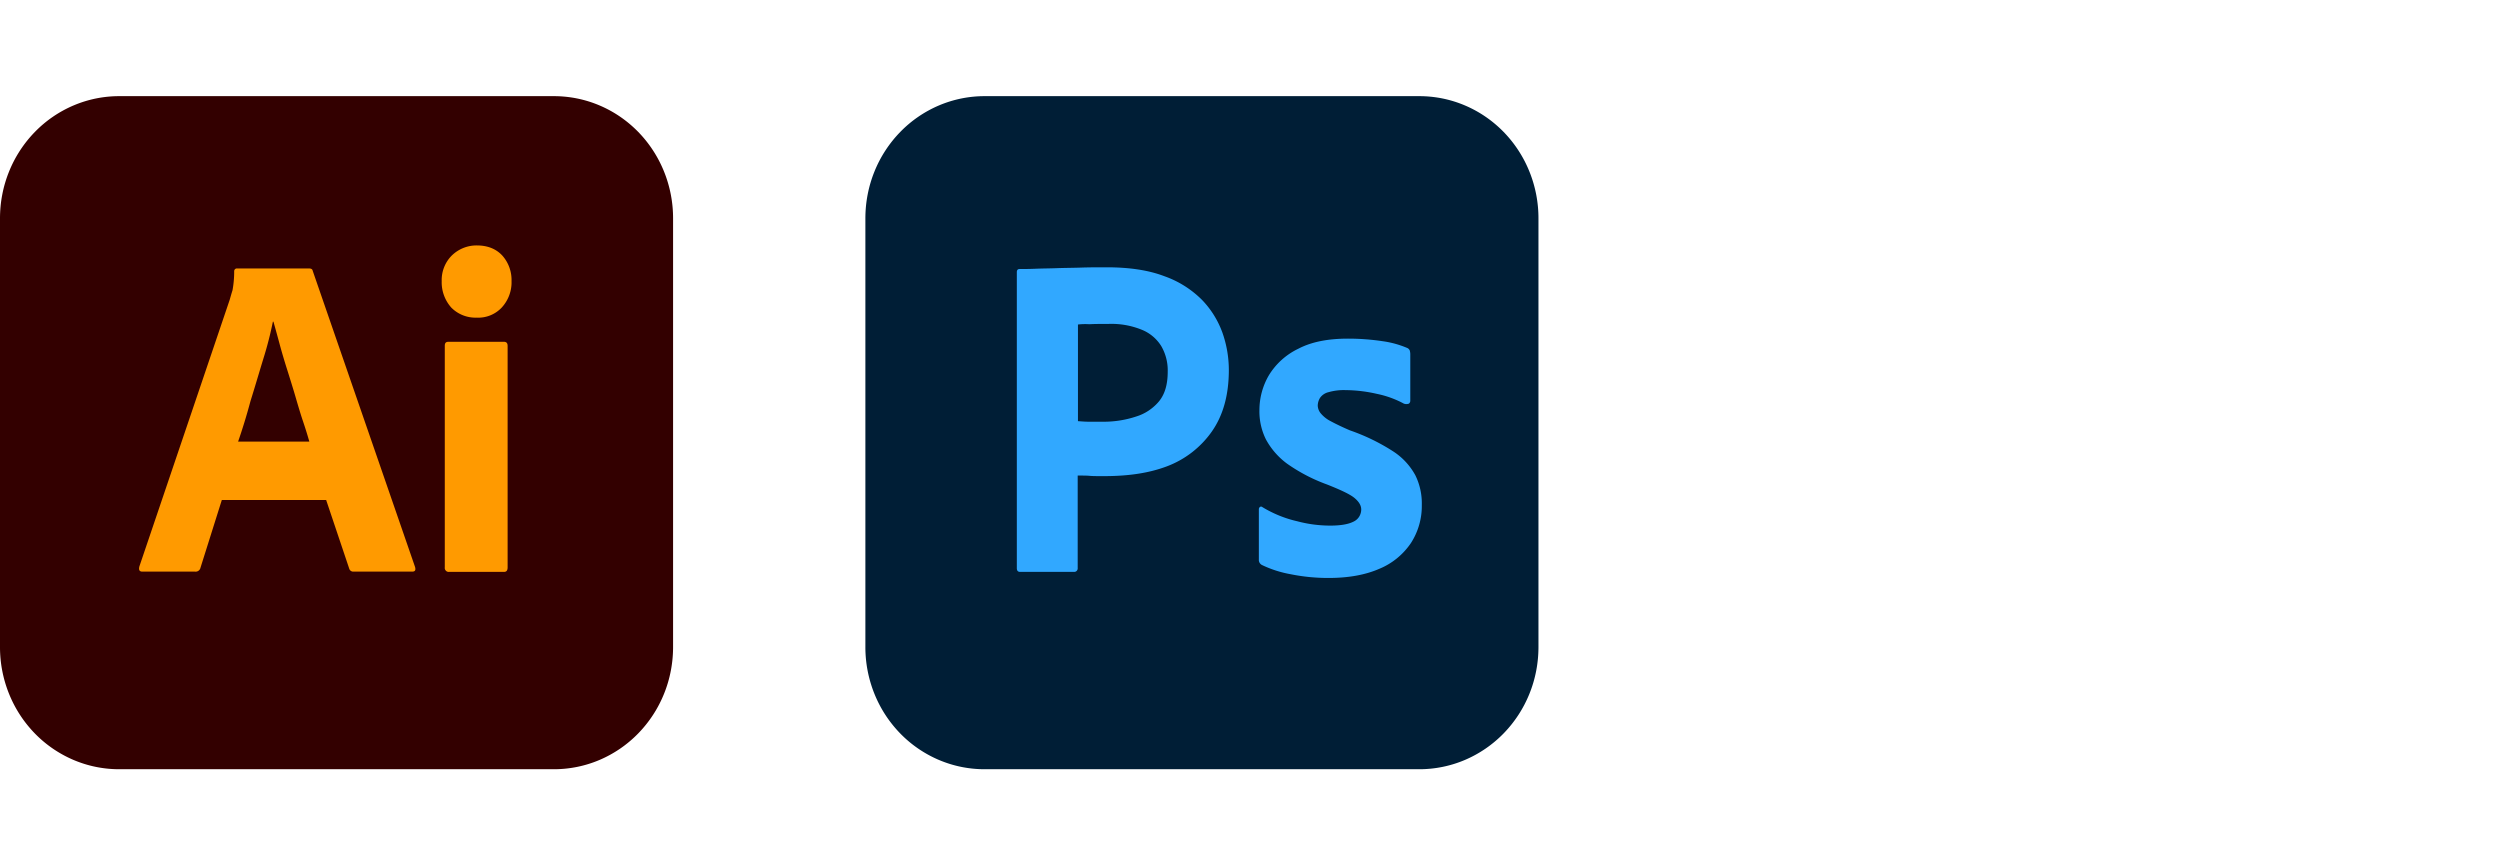 <svg xmlns="http://www.w3.org/2000/svg" width="104" height="36" fill="none"><g clip-path="url(#a)"><path fill="#300" d="M4.958 4h18.084c.651 0 1.296.13 1.898.386.602.255 1.149.63 1.61 1.102a5.09 5.09 0 0 1 1.074 1.65c.249.618.377 1.28.376 1.947v17.83c0 .668-.127 1.33-.376 1.946a5.089 5.089 0 0 1-1.075 1.65 4.947 4.947 0 0 1-1.61 1.103 4.848 4.848 0 0 1-1.897.386H4.958c-.651 0-1.296-.13-1.898-.386a4.947 4.947 0 0 1-1.61-1.102 5.09 5.09 0 0 1-1.074-1.65A5.194 5.194 0 0 1 0 26.914V9.085c0-.668.127-1.33.376-1.946a5.091 5.091 0 0 1 1.075-1.65 4.947 4.947 0 0 1 1.61-1.103A4.846 4.846 0 0 1 4.957 4Z"/><path fill="#FF9A00" d="M13.568 20.8h-4.34l-.886 2.812a.21.21 0 0 1-.08.128.2.2 0 0 1-.142.04H5.927c-.129 0-.164-.072-.129-.216l3.757-11.092c.035-.12.07-.252.117-.395a4.32 4.32 0 0 0 .07-.778.122.122 0 0 1 .021-.085.116.116 0 0 1 .072-.046h3.022c.093 0 .14.035.151.095l4.259 12.325c.035.132 0 .191-.117.191h-2.438a.173.173 0 0 1-.117-.03.18.18 0 0 1-.07-.101l-.957-2.848Zm-3.663-2.43h2.963c-.07-.25-.163-.55-.268-.86-.105-.312-.21-.67-.315-1.03-.105-.359-.222-.73-.338-1.1a25.844 25.844 0 0 1-.315-1.066 67.767 67.767 0 0 0-.257-.933h-.023a14.977 14.977 0 0 1-.397 1.544c-.175.574-.35 1.172-.537 1.77-.163.61-.338 1.173-.513 1.676Zm9.905-5.156a1.412 1.412 0 0 1-1.038-.42 1.58 1.58 0 0 1-.397-1.1 1.442 1.442 0 0 1 .42-1.065c.28-.272.652-.422 1.038-.419.455 0 .805.144 1.062.42.259.29.397.671.385 1.064a1.547 1.547 0 0 1-.408 1.1 1.34 1.34 0 0 1-1.062.419ZM18.503 23.6v-9.214c0-.12.047-.167.152-.167h2.31c.105 0 .152.06.152.167V23.6c0 .132-.047.191-.152.191h-2.287a.159.159 0 0 1-.132-.052.168.168 0 0 1-.043-.139Z"/></g><g clip-path="url(#b)"><path fill="#001E36" d="M40.958 4h18.084c.651 0 1.296.13 1.898.386.602.255 1.149.63 1.61 1.102a5.09 5.09 0 0 1 1.074 1.65c.249.618.377 1.28.376 1.947v17.83c0 .668-.127 1.33-.376 1.946a5.089 5.089 0 0 1-1.075 1.65 4.947 4.947 0 0 1-1.61 1.103 4.848 4.848 0 0 1-1.897.386H40.958c-.651 0-1.296-.13-1.898-.386a4.947 4.947 0 0 1-1.61-1.102 5.089 5.089 0 0 1-1.074-1.65A5.194 5.194 0 0 1 36 26.914V9.085c0-.668.127-1.33.376-1.946a5.09 5.09 0 0 1 1.075-1.65 4.947 4.947 0 0 1 1.61-1.103A4.846 4.846 0 0 1 40.957 4Z"/><path fill="#31A8FF" d="M42.3 23.636V11.323c0-.084.035-.132.117-.132.198 0 .385 0 .653-.011.268-.012.572-.012.887-.024.315-.012.653-.012 1.015-.024.361-.012.711-.012 1.061-.012.957 0 1.75.12 2.404.37.585.205 1.12.54 1.563.982.376.387.666.852.852 1.364.176.498.267 1.025.268 1.555 0 1.03-.233 1.88-.7 2.55a4.01 4.01 0 0 1-1.878 1.459c-.794.3-1.669.407-2.625.407-.28 0-.467 0-.584-.012-.116-.012-.28-.012-.501-.012v3.84a.154.154 0 0 1-.03.112.147.147 0 0 1-.099.056H42.44c-.093 0-.14-.047-.14-.155ZM44.843 13.5v4.02c.164.012.315.024.455.024h.619c.455 0 .908-.072 1.341-.215.372-.112.705-.333.957-.634.245-.3.362-.706.362-1.233a2.009 2.009 0 0 0-.269-1.065 1.7 1.7 0 0 0-.816-.682 3.347 3.347 0 0 0-1.377-.24c-.303 0-.572 0-.793.013-.16-.01-.32-.007-.479.012ZM58.4 16.791a4.06 4.06 0 0 0-1.12-.406 6.006 6.006 0 0 0-1.307-.156 2.294 2.294 0 0 0-.7.084.598.598 0 0 0-.361.24.646.646 0 0 0-.094.322.54.54 0 0 0 .117.311c.11.133.245.243.397.323.268.144.548.276.828.395.63.218 1.234.511 1.797.874.383.247.7.588.921.993.188.382.28.805.269 1.232a2.84 2.84 0 0 1-.455 1.592c-.326.478-.78.848-1.307 1.065-.572.251-1.272.383-2.112.383a7.846 7.846 0 0 1-1.586-.156 4.627 4.627 0 0 1-1.19-.383.237.237 0 0 1-.129-.227v-2.082a.133.133 0 0 1 .047-.108.087.087 0 0 1 .105.012c.45.272.938.47 1.447.586.45.12.912.18 1.376.18.444 0 .759-.06.969-.168a.547.547 0 0 0 .229-.204.566.566 0 0 0 .086-.298c0-.168-.094-.323-.28-.479-.187-.155-.572-.335-1.144-.562a7.07 7.07 0 0 1-1.656-.862 3.075 3.075 0 0 1-.887-1.017 2.623 2.623 0 0 1-.268-1.22 2.87 2.87 0 0 1 .396-1.448 2.9 2.9 0 0 1 1.225-1.101c.549-.287 1.237-.419 2.065-.419.484 0 .968.036 1.447.108.345.048.682.14 1.003.275a.207.207 0 0 1 .117.108.612.612 0 0 1 .023.143v1.95a.15.15 0 0 1-.058.12.302.302 0 0 1-.21 0Z"/></g><defs><clipPath id="a"><path fill="#fff" d="M0 4h28v28H0z"/></clipPath><clipPath id="b"><path fill="#fff" d="M36 4h28v28H36z"/></clipPath></defs></svg>